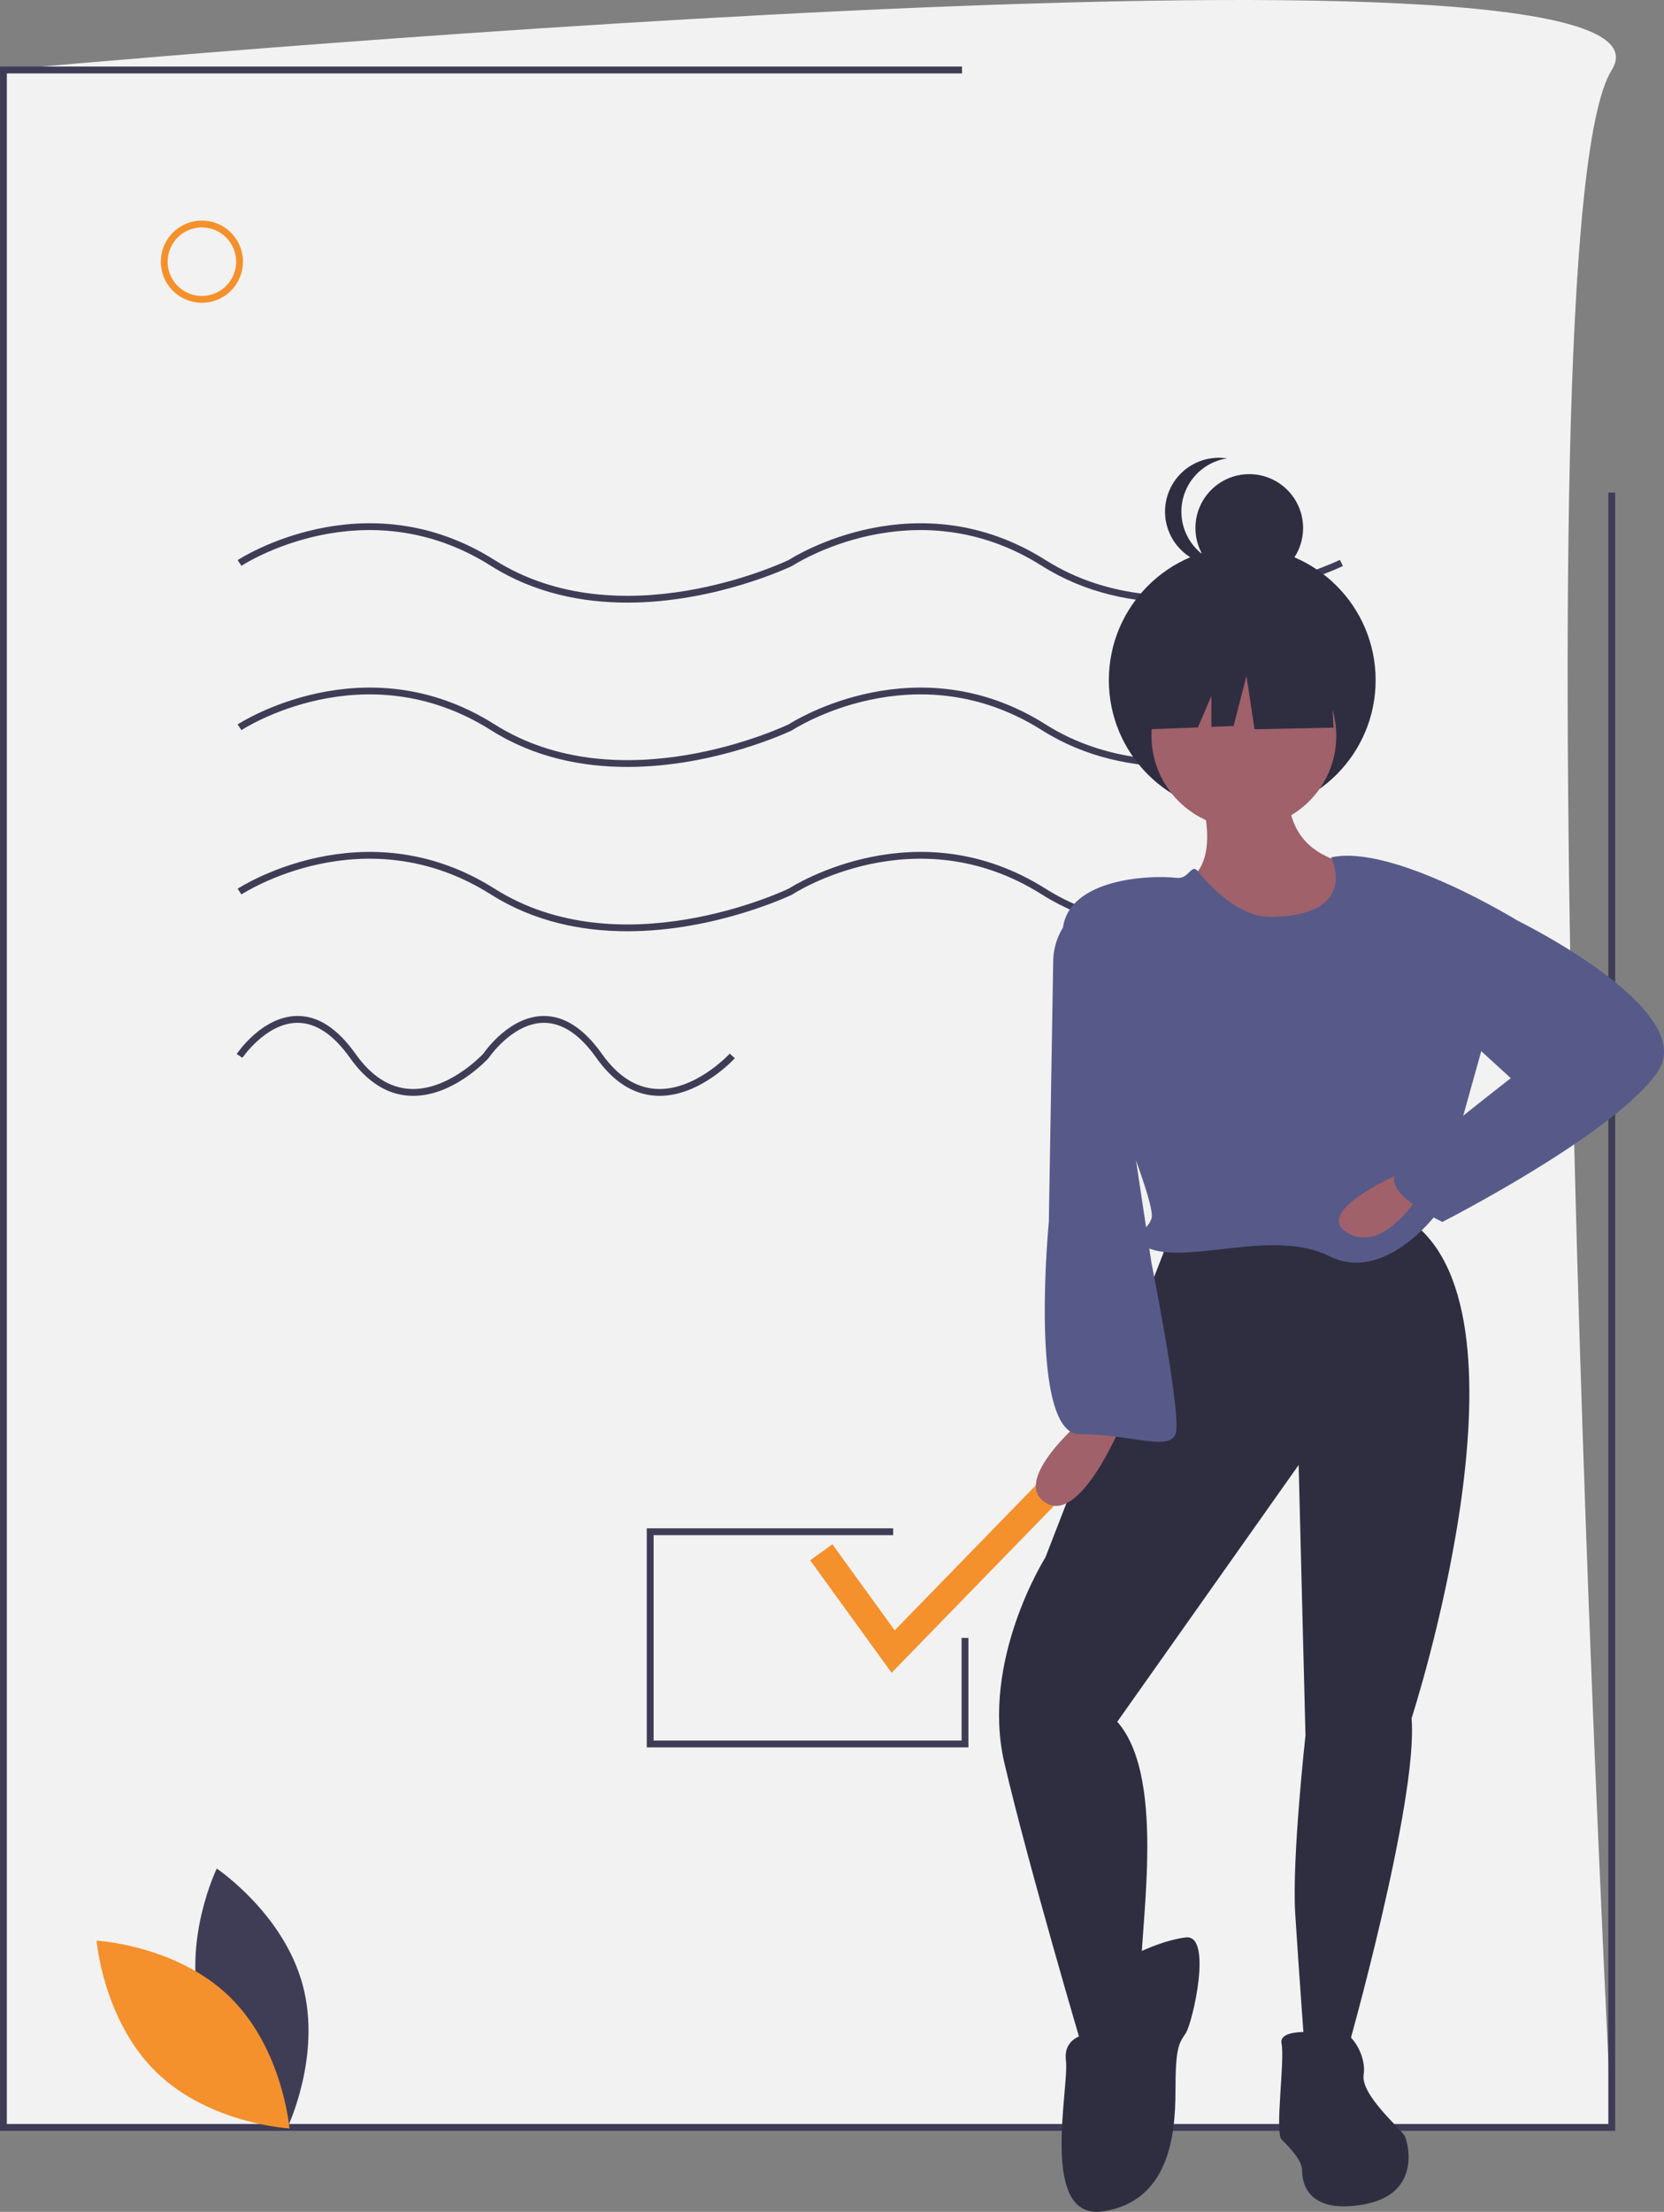 <?xml version="1.0" encoding="UTF-8"?> <svg xmlns="http://www.w3.org/2000/svg" data-name="Layer 1" width="574.995" height="764"><rect width="100%" height="100%" fill="#808080" stroke="none"/><path d="M556.94 734.835H1.182V24.175s590.05-54.394 555.758 0 0 710.66 0 710.66z" fill="#f2f2f2"></path><path fill="#3f3d56" d="M558.123 736.018H0V22.992h332.43v2.365H2.365v708.296h553.393V170.13h2.365v565.888z"></path><path d="M407.147 208.153c-15.433.001-32.036-3.172-47.127-12.703-43.779-27.652-85.796-.297-86.215-.017l-.136.078c-.389.19-26.34 12.64-56.898 12.642-15.433.001-32.036-3.172-47.128-12.703-43.778-27.652-85.795-.297-86.215-.017l-1.311-1.967c.433-.288 43.728-28.474 88.79-.016 43.207 27.29 99.487 1.005 101.661-.033 2.064-1.329 44.541-27.864 88.715.033 43.869 27.706 101.15.22 101.723-.062l1.04 2.123c-.39.19-26.34 12.64-56.899 12.642zM407.147 264.911c-15.433.001-32.036-3.172-47.127-12.703-43.779-27.651-85.796-.296-86.215-.016l-.136.078c-.389.19-26.34 12.639-56.898 12.641-15.433.001-32.036-3.172-47.128-12.703-43.778-27.651-85.795-.296-86.215-.016l-1.311-1.968c.433-.288 43.728-28.474 88.79-.016 43.207 27.29 99.487 1.006 101.661-.033 2.064-1.33 44.541-27.864 88.715.033 43.869 27.707 101.15.22 101.723-.062l1.04 2.124c-.39.19-26.34 12.639-56.899 12.641zM407.147 321.67c-15.433 0-32.036-3.173-47.127-12.704-43.779-27.652-85.796-.297-86.215-.016l-.136.078c-.389.19-26.34 12.64-56.898 12.642-15.433 0-32.036-3.173-47.128-12.704-43.778-27.652-85.795-.297-86.215-.016l-1.311-1.968c.433-.288 43.728-28.474 88.79-.016 43.207 27.291 99.487 1.006 101.661-.033 2.064-1.328 44.541-27.865 88.715.033 43.869 27.707 101.15.22 101.723-.062l1.04 2.124c-.39.19-26.34 12.64-56.899 12.642zM227.916 378.52c-.477 0-.954-.014-1.436-.044-7.738-.48-14.604-4.876-20.403-13.069-5.748-8.118-11.858-12.19-18.299-12.112-10.745.136-18.806 11.969-18.886 12.088l-.11.139c-.516.566-12.82 13.875-27.439 12.954-7.738-.48-14.604-4.876-20.404-13.069-5.748-8.118-11.91-12.19-18.298-12.112-10.745.136-18.806 11.969-18.886 12.088l-1.965-1.317c.356-.53 8.847-12.984 20.821-13.136 7.251-.125 14.034 4.32 20.258 13.111 5.364 7.575 11.625 11.637 18.61 12.074 13.028.803 24.614-11.187 25.504-12.13.823-1.2 9.157-12.908 20.765-13.055h.22c7.137 0 13.876 4.409 20.038 13.111 5.364 7.575 11.626 11.637 18.61 12.074 13.503.854 25.44-12.058 25.558-12.189l1.746 1.596c-.5.548-12.035 12.997-26.004 12.998zM334.637 603.582H223.486v-75.678h85.137v2.365h-82.772v70.948h106.421v-35.474h2.365v37.839z" fill="#3f3d56"></path><path d="M69.765 104.582a14.19 14.19 0 1114.19-14.19 14.206 14.206 0 01-14.19 14.19zm0-26.014A11.825 11.825 0 1081.59 90.393a11.838 11.838 0 00-11.825-11.825zM308.091 577.802l-28.131-38.847 7.663-5.547 21.532 29.736 82.399-84.655 6.778 6.598-90.241 92.715z" fill="#f5912c"></path><path d="M413.271 269.536s14.19 36.656-11.825 36.656 40.204 36.657 66.218 15.372 10.643-22.466 10.643-22.466-34.292 3.547-33.11-27.197z" fill="#a0616a"></path><circle cx="429.257" cy="234.94" r="46.094" fill="#2f2e41"></circle><path d="M406.176 422.074l-44.933 115.881s-22.467 35.474-14.19 70.948 27.197 99.327 27.197 99.327 21.284-8.277 20.102-23.65 9.46-69.765-8.278-89.866l62.671-88.685 2.365 93.414s-4.73 42.57-3.548 61.489 3.548 50.845 3.548 50.845l14.19-2.364s24.831-87.503 22.466-115.882c0 0 44.934-138.348 0-171.457z" fill="#2f2e41"></path><path d="M377.797 702.318s-10.642 0-9.46 9.46-9.46 55.575 13.008 52.028 24.831-26.014 24.831-41.386 1.183-16.555 3.548-20.102 9.46-34.292 0-33.11-20.102 7.096-20.102 7.096 3.547 26.014-11.825 26.014zM458.205 702.318s-16.555-2.365-15.372 3.547-2.365 30.744 0 33.11 7.094 7.094 7.094 10.641 1.183 15.372 21.285 11.825 15.372-21.284 14.19-23.65-15.373-14.189-14.19-21.284-5.913-18.92-13.007-14.19z" fill="#2f2e41"></path><circle cx="429.826" cy="254.164" r="31.927" fill="#a0616a"></circle><path d="M459.978 296.141s10.216 20.213-20.862 20.564c-9.761.11-19.072-8.278-25.254-15.834-2.182-2.667-3.104 2.809-7.094 2.365-10.643-1.182-39.613.591-39.613 19.51s33.11 91.05 30.744 98.145-14.19 5.913 0 10.643 42.569-7.095 61.488 2.364 36.657-14.19 36.657-14.19l28.379-101.691s-43.16-26.605-64.445-21.876z" fill="#575a89"></path><path d="M377.797 487.11s-29.561 23.649-16.554 31.926 28.379-31.927 28.379-31.927zM491.314 401.972s-39.022 15.372-26.015 23.65 26.015-14.19 26.015-14.19z" fill="#a0616a"></path><path d="M378.98 310.922a22.755 22.755 0 00-15.044 21.029l-1.51 90.123s-7.096 73.313 10.641 73.313 30.744 5.912 33.11 0-8.278-59.124-8.278-59.124zM501.956 314.47l22.467 3.547s62.67 30.744 48.48 52.028-74.495 52.029-74.495 52.029-22.466-10.642-15.372-17.737 39.022-31.927 39.022-31.927L494.86 347.58z" fill="#575a89"></path><path fill="#2f2e41" d="M459.681 229.613l-23.392-12.252-32.302 5.012-6.683 29.518 16.637-.64 4.647-10.845v10.666l7.677-.295 4.455-17.265 2.785 18.379 27.289-.557-1.113-21.721z"></path><circle cx="431.683" cy="182.377" r="18.599" fill="#2f2e41"></circle><path d="M408.231 176.717a18.604 18.604 0 0115.77-18.385 18.6 18.6 0 100 36.77 18.604 18.604 0 01-15.77-18.385z" fill="#2f2e41"></path><path d="M69.51 695.063c6.707 24.79 29.678 40.144 29.678 40.144s12.098-24.84 5.391-49.63-29.677-40.145-29.677-40.145-12.098 24.84-5.391 49.631z" fill="#3f3d56"></path><path d="M79.365 689.735c18.403 17.914 20.65 45.452 20.65 45.452s-27.588-1.506-45.99-19.42-20.65-45.452-20.65-45.452 27.588 1.506 45.99 19.42z" fill="#f5912c"></path></svg> 